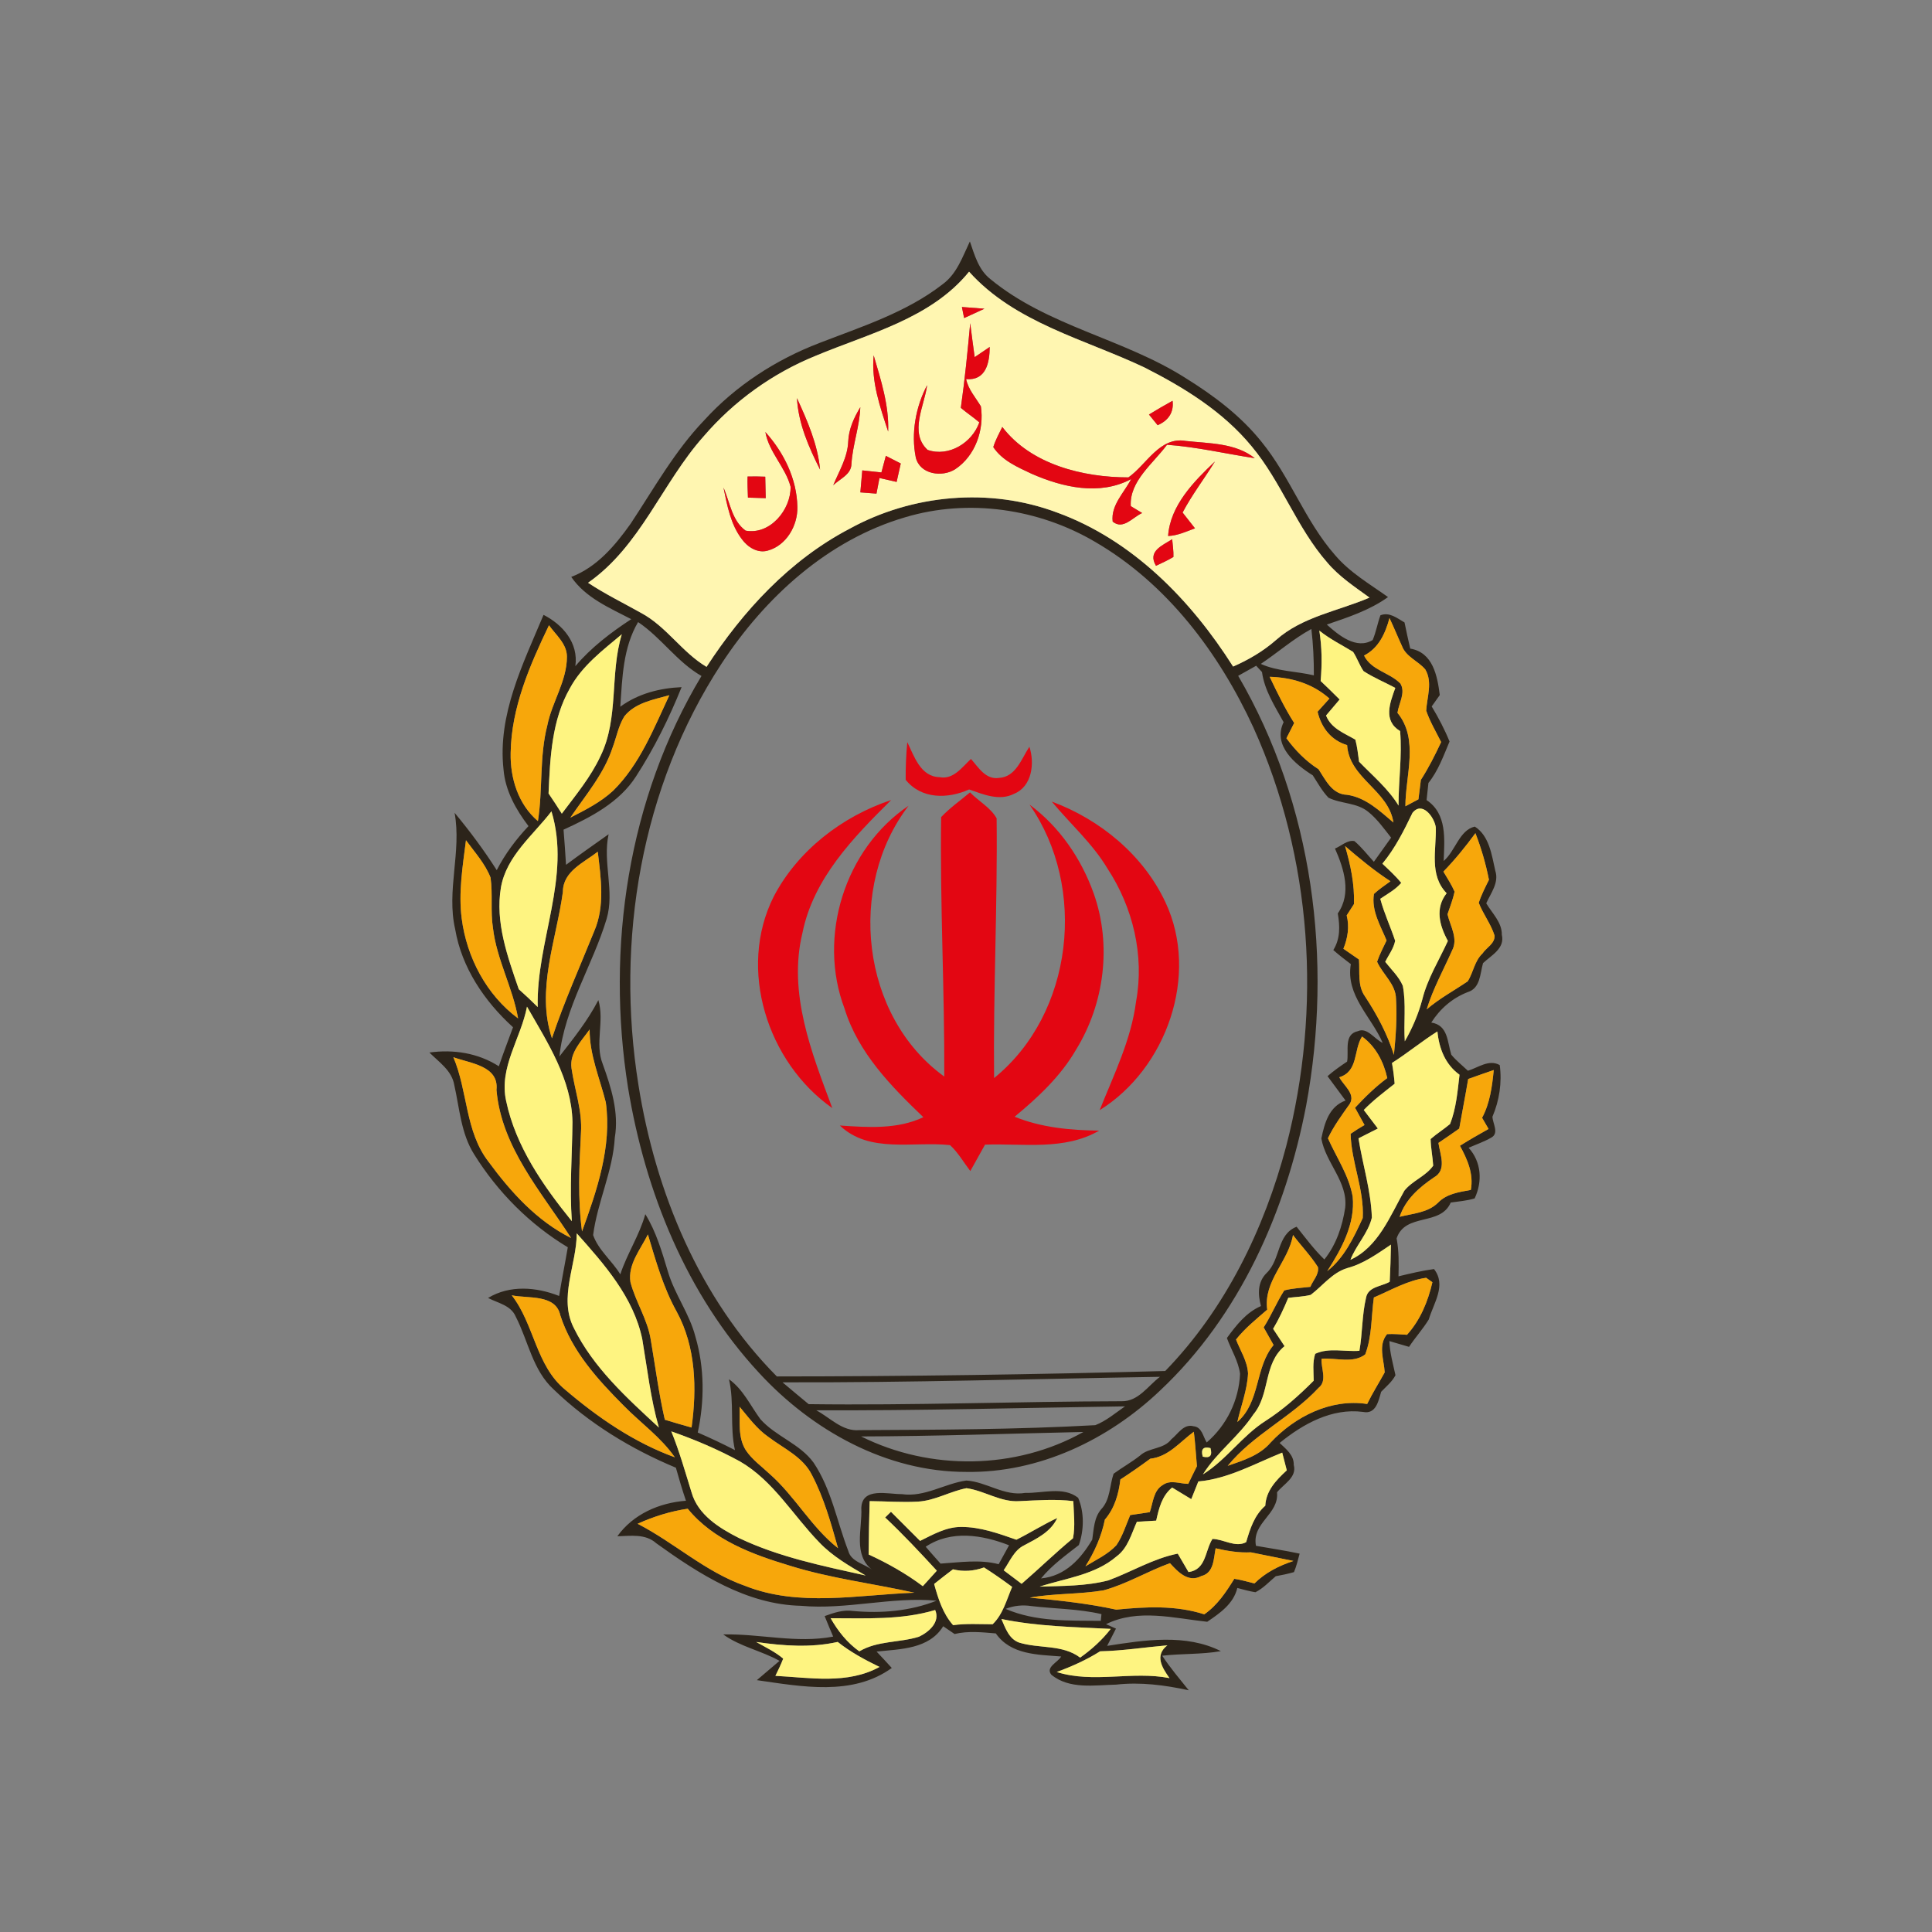 <?xml version="1.0" encoding="UTF-8"?>
<svg xmlns="http://www.w3.org/2000/svg" xmlns:xlink="http://www.w3.org/1999/xlink" width="140px" height="140px" viewBox="0 0 140 140" version="1.1">
<rect x="0" y="0" width="140" height="140" fill="#808080" stroke="none"/>
<g id="surface1">
<path style=" stroke:none;fill-rule:evenodd;fill:rgb(17.255%,14.118%,10.196%);fill-opacity:1;" d="M 68.297 20.605 C 69.34 19.848 69.75 18.605 70.281 17.496 C 70.621 18.48 70.914 19.562 71.773 20.23 C 75.922 23.648 81.441 24.543 85.914 27.398 C 87.957 28.664 89.91 30.133 91.418 32.02 C 93.488 34.559 94.574 37.754 96.738 40.219 C 97.809 41.484 99.25 42.316 100.582 43.266 C 99.25 44.223 97.68 44.734 96.145 45.258 C 97.004 46.035 98.293 47.094 99.469 46.379 C 99.715 45.801 99.816 45.176 100.031 44.586 C 100.688 44.328 101.242 44.801 101.777 45.105 C 101.906 45.738 102.043 46.367 102.191 47 C 103.84 47.277 104.156 48.98 104.332 50.367 C 104.137 50.641 103.938 50.918 103.746 51.191 C 104.238 52.008 104.68 52.848 105.039 53.734 C 104.602 54.77 104.219 55.852 103.508 56.738 C 103.461 57.148 103.418 57.562 103.375 57.977 C 104.875 58.977 104.672 60.824 104.613 62.391 C 105.465 61.672 105.742 60.156 106.871 59.898 C 107.926 60.57 108.098 61.973 108.355 63.098 C 108.637 63.965 108.031 64.707 107.699 65.457 C 108.125 66.18 108.844 66.836 108.828 67.738 C 109.066 68.73 108.062 69.227 107.465 69.793 C 107.246 70.562 107.277 71.617 106.348 71.895 C 105.238 72.328 104.352 73.098 103.715 74.098 C 104.945 74.289 104.871 75.5 105.168 76.43 C 105.523 76.859 105.965 77.207 106.371 77.59 C 107.109 77.367 107.895 76.738 108.676 77.18 C 108.848 78.438 108.648 79.75 108.148 80.922 C 108.164 81.414 108.652 82.117 108.059 82.438 C 107.539 82.738 106.969 82.93 106.422 83.172 C 107.348 84.195 107.438 85.609 106.859 86.84 C 106.297 87.016 105.703 87.055 105.125 87.141 C 104.383 88.871 101.836 87.859 101.203 89.738 C 101.375 90.648 101.363 91.57 101.34 92.488 C 102.188 92.285 103.043 92.078 103.914 91.961 C 104.832 93.133 103.883 94.426 103.535 95.613 C 103.109 96.309 102.555 96.914 102.105 97.598 C 101.746 97.492 101.039 97.281 100.68 97.18 C 100.707 98.023 100.945 98.832 101.121 99.652 C 100.879 100.129 100.449 100.469 100.082 100.855 C 99.891 101.523 99.703 102.508 98.766 102.312 C 96.508 102.02 94.418 103.184 92.727 104.562 C 93.184 105 93.77 105.438 93.75 106.148 C 93.996 107.059 93.02 107.531 92.539 108.137 C 92.691 109.75 90.695 110.332 91.012 112.016 C 92.066 112.199 93.129 112.359 94.176 112.582 C 94.055 113.031 93.949 113.488 93.766 113.922 C 93.332 114.043 92.891 114.141 92.445 114.219 C 91.969 114.621 91.535 115.098 90.973 115.379 C 90.527 115.309 90.094 115.184 89.66 115.07 C 89.391 116.215 88.391 116.902 87.48 117.52 C 85.062 117.262 82.457 116.551 80.148 117.695 L 80.867 118.016 C 80.707 118.332 80.387 118.957 80.227 119.266 C 82.922 118.844 85.934 118.371 88.469 119.648 C 87.062 119.895 85.629 119.816 84.219 119.98 C 84.797 120.859 85.484 121.664 86.141 122.484 C 84.418 122.109 82.648 121.875 80.879 122.074 C 79.316 122.109 77.484 122.434 76.18 121.352 C 75.742 120.801 76.676 120.453 76.895 120.035 C 75.203 119.898 73.246 119.922 72.16 118.363 C 71.16 118.281 70.156 118.168 69.172 118.406 C 68.898 118.219 68.621 118.027 68.348 117.844 C 67.312 119.516 65.242 119.492 63.52 119.68 C 63.891 120.07 64.258 120.465 64.621 120.867 C 61.77 122.93 58.074 122.211 54.844 121.75 C 55.391 121.281 55.941 120.82 56.488 120.352 C 55.168 119.613 53.637 119.328 52.41 118.438 C 55.066 118.375 57.719 119.102 60.375 118.594 C 60.164 118.102 59.957 117.605 59.758 117.109 C 60.418 116.867 61.102 116.633 61.816 116.738 C 63.855 116.926 65.953 116.75 67.871 115.992 C 64.602 115.688 61.336 116.664 58.047 116.363 C 54.09 116.273 50.668 114.066 47.562 111.836 C 46.77 111.121 45.703 111.301 44.734 111.324 C 45.891 109.715 47.77 108.898 49.707 108.75 C 49.438 107.957 49.203 107.16 48.977 106.355 C 45.738 105.008 42.664 103.133 40.133 100.695 C 38.594 99.297 38.281 97.168 37.371 95.406 C 37.023 94.582 36.078 94.426 35.367 94.055 C 36.941 93.102 38.859 93.258 40.516 93.91 C 40.707 92.73 40.945 91.559 41.145 90.383 C 38.387 88.723 36.059 86.379 34.359 83.648 C 33.406 82.141 33.301 80.316 32.918 78.621 C 32.738 77.566 31.812 76.969 31.117 76.27 C 32.867 76.027 34.648 76.305 36.148 77.266 C 36.469 76.312 36.836 75.375 37.176 74.438 C 35.109 72.562 33.457 70.121 32.984 67.336 C 32.336 64.531 33.461 61.715 32.941 58.898 C 34.043 60.223 35.07 61.605 35.996 63.055 C 36.598 61.879 37.395 60.82 38.297 59.863 C 37.383 58.664 36.613 57.293 36.488 55.762 C 36.043 51.789 37.902 48.105 39.387 44.555 C 40.781 45.266 41.934 46.59 41.691 48.273 C 42.84 46.918 44.262 45.836 45.742 44.867 C 44.172 44.047 42.434 43.324 41.395 41.805 C 43.258 41.098 44.578 39.527 45.699 37.949 C 47.391 35.395 48.895 32.68 51.031 30.453 C 53.309 27.949 56.219 26.066 59.375 24.855 C 62.441 23.668 65.664 22.648 68.297 20.605 Z M 70.223 19.688 C 67.457 23.094 62.977 24.16 59.102 25.785 C 55.984 27.051 53.18 29.066 50.988 31.621 C 47.98 34.992 46.422 39.57 42.613 42.23 C 43.844 43.047 45.168 43.691 46.453 44.414 C 48.293 45.395 49.414 47.266 51.199 48.324 C 53.836 44.266 57.238 40.578 61.562 38.316 C 66.105 35.816 71.719 35.309 76.59 37.137 C 82.055 39.121 86.297 43.477 89.355 48.301 C 90.48 47.812 91.547 47.184 92.473 46.371 C 94.371 44.684 96.969 44.281 99.242 43.305 C 98.172 42.527 97.051 41.793 96.191 40.777 C 93.957 38.234 92.863 34.934 90.699 32.344 C 88.625 29.82 85.789 28.074 82.91 26.617 C 78.574 24.566 73.535 23.383 70.223 19.688 Z M 65.59 37.484 C 59.973 39.129 55.43 43.293 52.273 48.109 C 46.445 57.016 44.59 68.184 46.262 78.605 C 47.496 86.398 50.684 94.086 56.293 99.742 C 65.68 99.738 75.059 99.602 84.438 99.348 C 88.797 94.859 91.617 89.062 93.203 83.055 C 95.805 73.062 95.094 62.156 90.828 52.723 C 88.34 47.324 84.578 42.305 79.375 39.277 C 75.27 36.855 70.18 36.109 65.59 37.484 Z M 44.949 51.211 C 46.242 50.262 47.805 49.863 49.391 49.793 C 48.488 52.039 47.406 54.223 46.09 56.258 C 44.883 58.148 42.82 59.215 40.836 60.121 C 40.906 60.969 40.965 61.82 41.016 62.668 C 42.031 61.91 43.066 61.188 44.102 60.453 C 43.656 62.488 44.555 64.57 43.957 66.59 C 42.945 69.953 40.914 73.012 40.535 76.559 C 41.559 75.254 42.594 73.949 43.359 72.473 C 43.82 74 43.082 75.613 43.676 77.105 C 44.289 78.809 44.859 80.598 44.551 82.434 C 44.41 84.867 43.293 87.098 42.98 89.496 C 43.355 90.586 44.355 91.363 44.949 92.344 C 45.441 90.844 46.336 89.516 46.762 87.984 C 47.555 89.266 47.969 90.719 48.402 92.152 C 48.891 93.801 49.969 95.199 50.395 96.871 C 51.055 99.117 51.055 101.52 50.562 103.805 C 51.473 104.199 52.371 104.625 53.258 105.082 C 52.875 103.391 53.223 101.641 52.824 99.945 C 53.855 100.68 54.371 101.852 55.102 102.84 C 56.211 104.09 57.961 104.613 58.957 105.992 C 60.25 107.918 60.645 110.25 61.469 112.383 C 61.68 113.195 62.668 113.316 63.238 113.789 C 61.781 112.676 62.496 110.797 62.414 109.266 C 62.477 107.738 64.355 108.285 65.348 108.27 C 67.004 108.512 68.441 107.504 70.023 107.285 C 71.488 107.375 72.773 108.441 74.297 108.18 C 75.547 108.219 77.047 107.688 78.125 108.535 C 78.582 109.582 78.555 110.895 78.176 111.961 C 77.219 112.711 76.219 113.422 75.438 114.379 C 77.188 114.211 78.316 112.969 79.148 111.566 C 79.262 110.809 79.273 109.977 79.797 109.367 C 80.465 108.66 80.398 107.656 80.695 106.793 C 81.316 106.336 82 105.961 82.609 105.477 C 83.262 104.875 84.32 105.035 84.879 104.297 C 85.355 103.922 85.773 103.152 86.488 103.352 C 87.098 103.406 87.176 104.098 87.441 104.527 C 88.895 103.273 89.773 101.473 89.859 99.555 C 89.742 98.633 89.219 97.824 88.906 96.957 C 89.582 96.035 90.297 95.109 91.375 94.641 C 91.145 93.801 91.117 92.895 91.789 92.242 C 92.809 91.266 92.512 89.457 93.957 88.895 C 94.602 89.703 95.219 90.539 95.969 91.266 C 96.828 90.195 97.273 88.863 97.477 87.52 C 97.688 85.637 96.055 84.262 95.75 82.5 C 95.984 81.375 96.309 80.18 97.504 79.75 C 97.074 79.16 96.629 78.574 96.199 77.984 C 96.641 77.594 97.125 77.258 97.617 76.926 C 97.758 76.16 97.352 74.945 98.398 74.723 C 99.07 74.414 99.605 75.312 100.195 75.57 C 99.371 73.664 97.5 72.133 97.887 69.863 C 97.453 69.535 97.023 69.203 96.617 68.844 C 97.129 68.02 97.098 67.109 96.941 66.191 C 97.957 64.738 97.391 62.961 96.738 61.488 C 97.195 61.309 97.621 60.852 98.145 60.949 C 98.672 61.391 99.09 61.945 99.555 62.449 C 99.977 61.867 100.391 61.285 100.805 60.699 C 100.289 60.047 99.801 59.352 99.148 58.828 C 98.328 58.152 97.184 58.258 96.266 57.805 C 95.805 57.324 95.488 56.734 95.129 56.184 C 93.844 55.379 92.203 54.02 93.016 52.332 C 92.383 51.18 91.625 50.02 91.449 48.699 C 91.309 48.543 91.168 48.395 91.027 48.242 C 90.703 48.426 90.047 48.789 89.723 48.973 C 95.152 58.273 96.602 69.602 94.648 80.117 C 93.176 87.793 89.832 95.348 84.066 100.762 C 80.316 104.336 75.277 106.742 70.031 106.66 C 64.246 106.672 58.832 103.648 54.988 99.465 C 49.75 93.805 46.754 86.375 45.512 78.832 C 43.895 68.676 45.504 57.859 50.832 48.984 C 49.059 47.969 47.922 46.207 46.238 45.078 C 45.141 46.938 45.094 49.121 44.949 51.211 Z M 98.844 47.504 C 99.375 48.578 100.691 48.727 101.477 49.531 C 101.879 50.195 101.359 50.965 101.266 51.656 C 102.84 53.578 101.84 56.188 101.84 58.426 C 102.156 58.258 102.469 58.094 102.785 57.922 C 102.84 57.453 102.898 56.988 102.961 56.516 C 103.523 55.641 103.988 54.715 104.43 53.773 C 104.055 53.02 103.617 52.293 103.348 51.496 C 103.402 50.508 103.828 49.438 103.281 48.508 C 102.762 47.895 101.879 47.598 101.586 46.801 C 101.277 46.133 101.004 45.453 100.688 44.789 C 100.387 45.891 99.918 46.953 98.844 47.504 Z M 37.004 54.562 C 36.965 56.387 37.551 58.289 38.98 59.5 C 39.34 57.203 39.078 54.836 39.66 52.566 C 40 50.863 41.082 49.359 41.082 47.582 C 41.078 46.648 40.281 46.012 39.781 45.309 C 38.387 48.215 37.051 51.285 37.004 54.562 Z M 91.363 48.109 C 92.574 48.656 93.93 48.637 95.207 48.938 C 95.211 47.816 95.16 46.691 95.027 45.578 C 93.715 46.293 92.594 47.285 91.363 48.109 Z M 95.602 45.695 C 95.797 46.898 95.805 48.129 95.699 49.348 C 96.164 49.785 96.621 50.234 97.074 50.688 C 96.75 51.078 96.418 51.461 96.09 51.848 C 96.461 52.793 97.406 53.125 98.215 53.598 C 98.352 54.121 98.41 54.66 98.484 55.195 C 99.477 56.223 100.59 57.145 101.344 58.375 C 101.336 56.574 101.613 54.781 101.457 52.977 C 100.207 52.219 100.719 50.938 101.109 49.848 C 100.348 49.438 99.531 49.105 98.809 48.633 C 98.508 48.195 98.344 47.684 98.051 47.238 C 97.23 46.734 96.355 46.305 95.602 45.695 Z M 41.297 49.875 C 39.98 52.184 39.863 54.906 39.75 57.496 C 40.082 57.977 40.398 58.469 40.711 58.961 C 41.719 57.617 42.805 56.316 43.516 54.785 C 44.863 52.027 44.176 48.844 45.059 45.961 C 43.676 47.121 42.172 48.25 41.297 49.875 Z M 92.004 49.043 C 92.551 50.184 93.098 51.324 93.781 52.391 C 93.594 52.758 93.406 53.129 93.219 53.496 C 93.859 54.371 94.625 55.156 95.547 55.742 C 96.062 56.527 96.527 57.559 97.613 57.594 C 98.969 57.789 99.973 58.758 100.973 59.602 C 100.617 57.25 97.773 56.418 97.617 53.992 C 96.453 53.648 95.75 52.723 95.477 51.574 C 95.691 51.332 96.125 50.855 96.336 50.621 C 95.129 49.543 93.602 49.09 92.004 49.043 Z M 45.242 51.91 C 44.812 52.605 44.672 53.426 44.387 54.184 C 43.762 56.086 42.434 57.621 41.328 59.25 C 42.418 58.691 43.531 58.133 44.434 57.293 C 46.363 55.391 47.375 52.789 48.504 50.379 C 47.355 50.699 46.027 50.922 45.242 51.91 Z M 102.352 58.906 C 101.73 60.195 101.09 61.477 100.172 62.586 C 100.641 63.031 101.125 63.469 101.539 63.977 C 101.117 64.469 100.543 64.773 100.02 65.129 C 100.297 66.172 100.762 67.152 101.098 68.172 C 100.992 68.734 100.625 69.195 100.379 69.699 C 100.82 70.262 101.367 70.766 101.652 71.434 C 101.906 72.758 101.703 74.121 101.797 75.457 C 102.344 74.508 102.777 73.496 103.062 72.438 C 103.434 70.922 104.277 69.586 104.918 68.184 C 104.309 67.066 103.973 65.82 104.828 64.727 C 103.543 63.398 104.094 61.578 104.043 59.945 C 103.934 59.207 103.055 58.02 102.352 58.906 Z M 36.301 64.297 C 35.871 66.832 36.781 69.324 37.594 71.684 C 38.062 72.098 38.52 72.531 38.965 72.973 C 38.848 68.203 41.406 63.559 39.961 58.793 C 38.625 60.531 36.707 62.023 36.301 64.297 Z M 104.594 63.16 C 104.875 63.637 105.184 64.102 105.406 64.613 C 105.285 65.172 105.078 65.711 104.891 66.25 C 105.09 67.113 105.688 68.016 105.219 68.887 C 104.59 70.301 103.836 71.66 103.383 73.145 C 104.301 72.352 105.371 71.785 106.363 71.105 C 106.762 70.461 106.852 69.637 107.422 69.098 C 107.707 68.664 108.336 68.379 108.301 67.793 C 108.035 66.949 107.473 66.242 107.156 65.422 C 107.344 64.844 107.625 64.301 107.895 63.754 C 107.668 62.602 107.34 61.469 106.914 60.375 C 106.199 61.352 105.434 62.293 104.594 63.16 Z M 33.766 60.887 C 33.531 62.766 33.211 64.664 33.457 66.559 C 33.82 69.371 35.246 72.094 37.543 73.797 C 37.152 71.555 35.988 69.523 35.723 67.254 C 35.531 66.043 35.719 64.805 35.547 63.594 C 35.152 62.578 34.402 61.762 33.766 60.887 Z M 97.469 61.312 C 97.867 62.68 98.164 64.078 98.113 65.512 C 97.934 65.781 97.762 66.059 97.586 66.332 C 97.793 67.156 97.664 67.977 97.348 68.75 C 97.723 69.008 98.102 69.27 98.477 69.531 C 98.547 70.426 98.355 71.434 98.918 72.211 C 99.785 73.531 100.531 74.926 101.008 76.438 C 101.145 75.098 101.242 73.742 101.16 72.395 C 101.152 71.316 100.199 70.613 99.789 69.691 C 99.973 69.156 100.234 68.656 100.477 68.148 C 100.035 67.078 99.359 65.98 99.562 64.777 C 99.93 64.434 100.352 64.156 100.758 63.859 C 99.59 63.102 98.523 62.215 97.469 61.312 Z M 40.789 64.629 C 40.316 68.125 38.824 71.742 39.996 75.238 C 40.875 72.602 42.016 70.062 43.055 67.488 C 43.852 65.652 43.543 63.633 43.316 61.719 C 42.305 62.512 40.793 63.133 40.789 64.629 Z M 36.676 79.777 C 37.367 83.07 39.352 85.918 41.438 88.492 C 41.266 86.09 41.461 83.695 41.484 81.301 C 41.418 78.195 39.672 75.547 38.188 72.945 C 37.754 75.238 36.137 77.355 36.676 79.777 Z M 41.414 77.41 C 41.637 78.973 42.211 80.5 42.098 82.102 C 41.977 84.477 41.855 86.867 42.176 89.234 C 43.258 86.254 44.348 83.086 43.898 79.875 C 43.457 78.125 42.715 76.438 42.727 74.598 C 42.133 75.438 41.258 76.285 41.414 77.41 Z M 100.867 77.027 C 100.957 77.523 101.02 78.023 101.062 78.531 C 100.293 79.137 99.508 79.73 98.824 80.434 C 99.16 80.879 99.5 81.328 99.844 81.777 C 99.379 82.016 98.914 82.25 98.441 82.488 C 98.746 84.406 99.348 86.289 99.41 88.234 C 99.148 89.355 98.27 90.219 97.859 91.289 C 99.875 90.367 100.738 88.102 101.766 86.281 C 102.348 85.551 103.32 85.234 103.855 84.469 C 103.816 83.82 103.68 83.188 103.668 82.539 C 104.113 82.148 104.625 81.832 105.078 81.449 C 105.523 80.316 105.621 79.078 105.762 77.879 C 104.73 77.137 104.281 75.977 104.16 74.742 C 103.027 75.453 101.996 76.312 100.867 77.027 Z M 97.051 78.062 C 97.348 78.652 98.258 79.266 97.805 79.996 C 97.238 80.797 96.652 81.59 96.227 82.484 C 96.848 83.875 97.75 85.18 98.02 86.707 C 98.215 88.691 97.211 90.5 96.176 92.113 C 97.414 91.141 98.109 89.66 98.75 88.262 C 98.863 86.188 97.918 84.223 97.871 82.16 C 98.195 81.934 98.531 81.723 98.879 81.523 C 98.645 81.105 98.418 80.691 98.191 80.273 C 98.914 79.496 99.668 78.754 100.527 78.121 C 100.262 76.938 99.695 75.836 98.699 75.109 C 98.07 76.102 98.445 77.633 97.051 78.062 Z M 32.852 76.609 C 33.902 79.07 33.703 81.988 35.395 84.176 C 37.004 86.367 38.91 88.484 41.383 89.711 C 39.227 86.355 36.34 83.148 35.977 78.984 C 36.168 77.219 34.059 77.059 32.852 76.609 Z M 106.391 78.188 C 106.188 79.391 105.953 80.582 105.742 81.781 C 105.242 82.137 104.738 82.477 104.234 82.82 C 104.352 83.656 104.867 84.781 103.914 85.316 C 102.84 86.043 101.848 86.902 101.422 88.176 C 102.371 87.93 103.457 87.887 104.199 87.16 C 104.828 86.5 105.73 86.383 106.582 86.227 C 106.797 85.066 106.332 84.012 105.793 83.027 C 106.465 82.598 107.168 82.203 107.867 81.809 C 107.75 81.609 107.512 81.199 107.398 81 C 107.969 79.934 108.125 78.727 108.242 77.539 C 107.621 77.754 107.004 77.965 106.391 78.188 Z M 41.793 89.371 C 41.789 91.652 40.465 94.02 41.574 96.215 C 42.988 99.102 45.422 101.297 47.746 103.445 C 47.141 101.352 46.906 99.188 46.543 97.051 C 45.914 94.004 43.797 91.621 41.793 89.371 Z M 45.684 92.906 C 46.059 94.344 46.93 95.613 47.16 97.102 C 47.488 99.027 47.738 100.969 48.176 102.879 C 48.816 103.078 49.465 103.262 50.113 103.445 C 50.504 100.617 50.43 97.602 49.031 95.039 C 48.059 93.293 47.52 91.355 46.949 89.453 C 46.41 90.543 45.488 91.617 45.684 92.906 Z M 91.828 94.902 C 91.039 95.586 90.223 96.242 89.566 97.066 C 89.879 97.871 90.395 98.645 90.438 99.531 C 90.379 100.738 89.922 101.879 89.664 103.043 C 91.352 101.566 90.918 99.109 92.289 97.465 C 92.047 97.039 91.809 96.609 91.57 96.188 C 92.125 95.328 92.508 94.367 93.062 93.508 C 93.676 93.348 94.32 93.324 94.953 93.25 C 95.141 92.785 95.594 92.352 95.504 91.82 C 94.98 90.992 94.285 90.277 93.695 89.492 C 93.359 91.438 91.539 92.824 91.828 94.902 Z M 97.637 91.887 C 96.543 92.215 95.852 93.172 94.977 93.832 C 94.445 93.965 93.891 93.977 93.352 94.047 C 93.031 94.816 92.684 95.574 92.254 96.293 C 92.535 96.707 92.805 97.129 93.082 97.547 C 91.535 98.824 92.051 101.039 90.82 102.5 C 89.773 104.09 88.18 105.223 87.168 106.84 C 88.875 105.777 90.012 104.039 91.711 102.961 C 92.988 102.141 94.125 101.125 95.195 100.051 C 95.191 99.398 95.098 98.727 95.305 98.102 C 96.305 97.637 97.441 97.969 98.508 97.883 C 98.734 96.602 98.691 95.289 98.992 94.023 C 99.145 93.227 100.121 93.223 100.703 92.883 C 100.746 91.988 100.781 91.09 100.793 90.191 C 99.797 90.859 98.812 91.574 97.637 91.887 Z M 99.555 94.02 C 99.363 95.395 99.43 96.828 98.93 98.145 C 98.043 98.828 96.809 98.371 95.766 98.465 C 95.715 99.156 96.203 100.055 95.547 100.57 C 93.566 102.707 90.816 103.945 88.965 106.219 C 90.086 105.832 91.281 105.465 92.078 104.527 C 93.844 102.645 96.441 101.332 99.07 101.738 C 99.453 100.949 99.922 100.215 100.34 99.449 C 100.289 98.531 99.844 97.488 100.512 96.676 C 100.992 96.648 101.477 96.695 101.957 96.723 C 102.922 95.656 103.477 94.305 103.797 92.914 C 103.688 92.836 103.457 92.676 103.344 92.594 C 101.992 92.785 100.793 93.488 99.555 94.02 Z M 37.082 93.863 C 38.723 95.961 38.824 98.961 40.961 100.707 C 43.328 102.727 45.961 104.535 48.902 105.602 C 47.891 104.148 46.434 103.121 45.211 101.875 C 43.32 99.977 41.438 97.914 40.602 95.312 C 40.27 93.762 38.266 94.113 37.082 93.863 Z M 56.703 100.168 C 57.328 100.699 57.965 101.223 58.598 101.75 C 66.164 101.848 73.723 101.555 81.285 101.539 C 82.488 101.562 83.191 100.418 84.055 99.77 C 74.938 99.918 65.82 100.199 56.703 100.168 Z M 59.148 102.195 C 60.145 102.723 61.043 103.742 62.27 103.633 C 67.969 103.605 73.68 103.59 79.371 103.273 C 80.168 102.961 80.824 102.391 81.523 101.91 C 74.066 102.016 66.605 102.227 59.148 102.195 Z M 53.594 101.938 C 53.637 102.988 53.449 104.145 54.043 105.086 C 54.5 105.773 55.191 106.258 55.785 106.82 C 57.621 108.438 58.793 110.672 60.727 112.188 C 60.219 110.383 59.711 108.551 58.836 106.883 C 58.188 105.574 56.789 104.965 55.68 104.125 C 54.844 103.543 54.242 102.711 53.594 101.938 Z M 48.645 103.723 C 49.23 105.16 49.652 106.66 50.113 108.145 C 50.574 109.77 52.117 110.727 53.535 111.445 C 56.434 112.832 59.613 113.473 62.73 114.168 C 61.531 113.465 60.312 112.766 59.352 111.75 C 57.453 109.793 56.039 107.301 53.621 105.902 C 52.031 105.031 50.352 104.32 48.645 103.723 Z M 62.402 104.09 C 67.402 106.59 73.621 106.512 78.508 103.766 C 73.141 103.883 67.77 104.078 62.402 104.09 Z M 83.355 105.703 C 82.645 106.227 81.922 106.73 81.188 107.207 C 81.062 108.266 80.77 109.293 80.062 110.117 C 79.82 111.328 79.312 112.457 78.656 113.5 C 79.426 113.027 80.277 112.641 80.902 111.969 C 81.352 111.305 81.59 110.52 81.898 109.789 C 82.375 109.715 82.844 109.648 83.316 109.578 C 83.559 108.898 83.57 108.004 84.27 107.602 C 84.82 107.211 85.5 107.52 86.105 107.527 C 86.309 107.098 86.523 106.672 86.734 106.246 C 86.656 105.414 86.617 104.582 86.508 103.75 C 85.5 104.488 84.684 105.555 83.355 105.703 Z M 87.156 105.555 C 87.684 105.68 87.867 105.477 87.715 104.934 C 87.191 104.801 87.004 105.012 87.156 105.555 Z M 86.836 107.352 C 86.668 107.781 86.496 108.207 86.324 108.633 C 85.859 108.355 85.398 108.07 84.938 107.793 C 84.195 108.391 83.98 109.305 83.781 110.191 C 83.312 110.219 82.848 110.242 82.383 110.273 C 81.984 111.148 81.738 112.168 80.922 112.773 C 79.355 114.125 77.234 114.355 75.34 114.973 C 77.004 114.918 78.699 114.941 80.32 114.52 C 82.004 113.898 83.562 112.938 85.344 112.582 C 85.602 113.027 85.863 113.473 86.125 113.918 C 87.418 113.738 87.305 112.387 87.859 111.516 C 88.672 111.531 89.527 112.172 90.301 111.75 C 90.586 110.777 90.895 109.801 91.688 109.109 C 91.742 108.016 92.484 107.246 93.246 106.547 C 93.16 106.227 92.996 105.586 92.914 105.262 C 90.93 106.059 89.004 107.16 86.836 107.352 Z M 66.523 108.812 C 65.355 108.879 64.188 108.785 63.02 108.777 C 62.98 110.066 62.953 111.355 62.945 112.645 C 64.324 113.277 65.656 114.031 66.871 114.941 C 67.211 114.57 67.547 114.195 67.887 113.82 C 66.672 112.5 65.445 111.188 64.141 109.961 C 64.242 109.859 64.453 109.652 64.562 109.551 C 65.266 110.254 65.973 110.957 66.672 111.66 C 67.609 111.199 68.566 110.645 69.645 110.648 C 71.035 110.641 72.359 111.125 73.652 111.574 C 74.652 111.074 75.598 110.473 76.613 110 C 76.148 111.004 75.148 111.484 74.227 111.973 C 73.48 112.328 73.176 113.152 72.73 113.789 C 73.164 114.117 73.594 114.441 74.031 114.77 C 75.289 113.684 76.477 112.523 77.754 111.469 C 77.926 110.578 77.805 109.668 77.777 108.777 C 76.484 108.617 75.184 108.719 73.887 108.777 C 72.523 108.879 71.348 108.02 70.035 107.84 C 68.836 108.07 67.754 108.742 66.523 108.812 Z M 46.203 110.418 C 48.867 111.789 51.113 113.906 53.973 114.91 C 57.898 116.473 62.172 115.562 66.258 115.414 C 63.262 114.746 60.199 114.379 57.262 113.465 C 54.539 112.645 51.691 111.605 49.836 109.328 C 48.582 109.512 47.363 109.895 46.203 110.418 Z M 67.078 112.082 C 67.43 112.492 67.793 112.898 68.156 113.305 C 69.555 113.215 70.992 112.988 72.367 113.348 C 72.621 112.887 72.867 112.43 73.121 111.977 C 71.176 111.219 68.926 110.852 67.078 112.082 Z M 88.09 112.195 C 87.941 112.934 87.977 113.988 87.051 114.207 C 86.113 114.711 85.355 113.906 84.781 113.273 C 83.148 113.863 81.648 114.785 79.969 115.242 C 78.199 115.539 76.391 115.453 74.625 115.77 C 76.727 115.973 78.82 116.188 80.887 116.641 C 83.016 116.43 85.191 116.312 87.266 116.98 C 88.215 116.324 88.844 115.371 89.441 114.406 C 89.934 114.48 90.414 114.621 90.902 114.742 C 91.691 113.957 92.68 113.461 93.727 113.113 C 92.699 112.898 91.668 112.699 90.641 112.488 C 89.781 112.531 88.926 112.391 88.09 112.195 Z M 69.055 113.719 C 68.594 114.062 68.141 114.422 67.691 114.781 C 67.984 115.84 68.32 116.922 69.066 117.766 C 70.02 117.633 70.977 117.699 71.93 117.699 C 72.684 116.973 72.945 115.918 73.344 114.992 C 72.68 114.5 72.004 114.027 71.305 113.582 C 70.578 113.848 69.812 113.906 69.055 113.719 Z M 72.871 116.586 C 75.047 117.527 77.453 117.43 79.766 117.453 C 79.777 117.332 79.805 117.086 79.816 116.965 C 78.148 116.578 76.438 116.582 74.746 116.383 C 74.113 116.285 73.469 116.344 72.871 116.586 Z M 60.191 117.262 C 60.719 118.191 61.391 119.043 62.27 119.664 C 63.59 118.879 65.176 119.047 66.594 118.602 C 67.305 118.266 68.148 117.543 67.766 116.668 C 65.293 117.41 62.727 117.258 60.191 117.262 Z M 72.566 117.32 C 72.852 117.969 73.109 118.762 73.848 119.027 C 75.309 119.48 76.988 119.148 78.273 120.117 C 79.105 119.527 79.863 118.844 80.488 118.035 C 77.836 117.902 75.184 117.859 72.566 117.32 Z M 54.797 118.984 C 55.465 119.363 56.168 119.695 56.754 120.191 C 56.586 120.617 56.395 121.027 56.188 121.438 C 58.711 121.57 61.406 122.07 63.734 120.793 C 62.672 120.277 61.629 119.715 60.703 118.98 C 58.758 119.418 56.754 119.266 54.797 118.984 Z M 79.719 119.66 C 78.734 120.281 77.668 120.758 76.574 121.16 C 79.242 122 82.035 121.07 84.746 121.602 C 84.191 120.82 83.66 119.953 84.59 119.227 C 82.965 119.367 81.352 119.625 79.719 119.66 Z M 79.719 119.66 "/>
<path style=" stroke:none;fill-rule:evenodd;fill:rgb(100%,96.471%,69.412%);fill-opacity:1;" d="M 70.223 19.688 C 73.535 23.383 78.574 24.566 82.91 26.617 C 85.789 28.074 88.625 29.82 90.699 32.344 C 92.863 34.934 93.957 38.234 96.191 40.777 C 97.051 41.793 98.172 42.527 99.242 43.305 C 96.969 44.281 94.371 44.684 92.473 46.371 C 91.547 47.184 90.48 47.812 89.355 48.301 C 86.297 43.477 82.055 39.121 76.59 37.137 C 71.719 35.309 66.105 35.816 61.562 38.316 C 57.238 40.578 53.836 44.266 51.199 48.324 C 49.414 47.266 48.293 45.395 46.453 44.414 C 45.168 43.691 43.844 43.047 42.613 42.23 C 46.422 39.57 47.98 34.992 50.988 31.621 C 53.18 29.066 55.984 27.051 59.102 25.785 C 62.977 24.16 67.457 23.094 70.223 19.688 Z M 69.703 22.246 C 69.742 22.441 69.824 22.844 69.863 23.047 C 70.355 22.824 70.848 22.602 71.336 22.371 C 70.789 22.328 70.246 22.285 69.703 22.246 Z M 69.625 29.555 C 70.059 29.922 70.535 30.238 70.965 30.605 C 70.453 32.078 68.754 33.137 67.219 32.602 C 65.863 31.352 66.992 29.402 67.184 27.906 C 66.355 29.477 66.004 31.406 66.363 33.16 C 66.668 34.387 68.273 34.602 69.215 34.004 C 70.68 33.035 71.332 31.141 71.078 29.445 C 70.691 28.797 70.168 28.227 70.008 27.473 C 71.461 27.594 71.711 26.266 71.719 25.141 C 71.445 25.328 70.902 25.691 70.629 25.879 C 70.508 25.059 70.414 24.242 70.305 23.418 C 70.117 25.473 69.914 27.52 69.625 29.555 Z M 63.309 25.75 C 63.125 27.66 63.773 29.488 64.359 31.273 C 64.43 29.371 63.836 27.551 63.309 25.75 Z M 57.75 28.848 C 57.852 30.695 58.605 32.406 59.426 34.031 C 59.254 32.199 58.508 30.5 57.75 28.848 Z M 83.258 30.039 C 83.418 30.234 83.727 30.617 83.887 30.812 C 84.641 30.488 85.078 29.898 84.969 29.043 C 84.391 29.359 83.82 29.695 83.258 30.039 Z M 61.465 32 C 61.418 33.148 60.805 34.133 60.379 35.164 C 60.855 34.699 61.691 34.387 61.699 33.617 C 61.785 32.227 62.293 30.902 62.34 29.508 C 61.879 30.273 61.5 31.094 61.465 32 Z M 71.977 32.398 C 72.621 33.375 73.738 33.852 74.758 34.332 C 77.008 35.316 79.668 35.938 81.965 34.719 C 81.469 35.695 80.484 36.605 80.629 37.797 C 81.387 38.426 82.082 37.477 82.766 37.176 C 82.559 37.047 82.148 36.797 81.941 36.676 C 81.828 34.863 83.574 33.582 84.566 32.23 C 86.711 32.383 88.805 32.879 90.926 33.203 C 89.52 32.086 87.621 32.141 85.926 31.953 C 84.035 31.621 83.098 33.656 81.77 34.594 C 78.484 34.594 74.707 33.664 72.629 30.938 C 72.395 31.418 72.137 31.887 71.977 32.398 Z M 55.461 31.305 C 55.723 32.781 56.914 33.844 57.289 35.27 C 57.316 36.938 55.801 38.777 54.031 38.453 C 53.027 37.723 52.895 36.387 52.426 35.332 C 52.695 36.625 52.938 37.992 53.758 39.07 C 54.172 39.645 54.902 40.113 55.637 39.898 C 56.984 39.527 57.812 38.09 57.781 36.738 C 57.746 34.707 56.801 32.789 55.461 31.305 Z M 63.871 34.234 C 63.406 34.184 62.945 34.133 62.484 34.086 C 62.434 34.617 62.387 35.148 62.344 35.68 C 62.73 35.711 63.121 35.738 63.512 35.77 C 63.566 35.488 63.676 34.922 63.73 34.637 C 64.043 34.707 64.664 34.852 64.973 34.922 C 65.047 34.586 65.199 33.922 65.273 33.586 C 65.004 33.449 64.461 33.168 64.191 33.031 C 64.109 33.332 63.949 33.938 63.871 34.234 Z M 84.645 38.84 C 85.332 38.816 85.961 38.516 86.594 38.285 C 86.293 37.902 85.992 37.52 85.695 37.141 C 86.379 35.844 87.273 34.684 88.039 33.441 C 86.512 34.891 84.797 36.629 84.645 38.84 Z M 54.172 34.531 C 54.156 35.039 54.18 35.551 54.199 36.059 C 54.625 36.07 55.059 36.086 55.488 36.098 C 55.48 35.578 55.469 35.059 55.453 34.543 C 55.027 34.523 54.598 34.52 54.172 34.531 Z M 83.766 41 C 84.191 40.801 84.625 40.605 85.031 40.359 C 85.047 39.926 84.977 39.5 84.941 39.074 C 84.223 39.535 83.137 39.938 83.766 41 Z M 83.766 41 "/>
<path style=" stroke:none;fill-rule:evenodd;fill:rgb(89.02%,2.353%,7.059%);fill-opacity:1;" d="M 69.703 22.246 C 70.246 22.285 70.789 22.328 71.336 22.371 C 70.848 22.602 70.355 22.824 69.863 23.047 C 69.824 22.844 69.742 22.441 69.703 22.246 Z M 69.625 29.555 C 69.914 27.52 70.117 25.473 70.305 23.418 C 70.414 24.242 70.508 25.059 70.629 25.879 C 70.902 25.691 71.445 25.328 71.719 25.141 C 71.711 26.266 71.461 27.594 70.008 27.473 C 70.168 28.227 70.691 28.797 71.078 29.445 C 71.332 31.141 70.68 33.035 69.215 34.004 C 68.273 34.602 66.668 34.387 66.363 33.16 C 66.004 31.406 66.355 29.477 67.184 27.906 C 66.992 29.402 65.863 31.352 67.219 32.602 C 68.754 33.137 70.453 32.078 70.965 30.605 C 70.535 30.238 70.059 29.922 69.625 29.555 Z M 63.309 25.75 C 63.836 27.551 64.43 29.371 64.359 31.273 C 63.773 29.488 63.125 27.66 63.309 25.75 Z M 57.75 28.848 C 58.508 30.5 59.254 32.199 59.426 34.031 C 58.605 32.406 57.852 30.695 57.75 28.848 Z M 83.258 30.039 C 83.82 29.695 84.391 29.359 84.969 29.043 C 85.078 29.898 84.641 30.488 83.887 30.812 C 83.727 30.617 83.418 30.234 83.258 30.039 Z M 61.465 32 C 61.5 31.094 61.879 30.273 62.34 29.508 C 62.293 30.902 61.785 32.227 61.699 33.617 C 61.691 34.387 60.855 34.699 60.379 35.164 C 60.805 34.133 61.418 33.148 61.465 32 Z M 71.977 32.398 C 72.137 31.887 72.395 31.418 72.629 30.938 C 74.707 33.664 78.484 34.594 81.77 34.594 C 83.098 33.656 84.035 31.621 85.926 31.953 C 87.621 32.141 89.52 32.086 90.926 33.203 C 88.805 32.879 86.711 32.383 84.566 32.23 C 83.574 33.582 81.828 34.863 81.941 36.676 C 82.148 36.797 82.559 37.047 82.766 37.176 C 82.082 37.477 81.387 38.426 80.629 37.797 C 80.484 36.605 81.469 35.695 81.965 34.719 C 79.668 35.938 77.008 35.316 74.758 34.332 C 73.738 33.852 72.621 33.375 71.977 32.398 Z M 55.461 31.305 C 56.801 32.789 57.746 34.707 57.781 36.738 C 57.812 38.09 56.984 39.527 55.637 39.898 C 54.902 40.113 54.172 39.645 53.758 39.07 C 52.938 37.992 52.695 36.625 52.426 35.332 C 52.895 36.387 53.027 37.723 54.031 38.453 C 55.801 38.777 57.316 36.938 57.289 35.27 C 56.914 33.844 55.723 32.781 55.461 31.305 Z M 63.871 34.234 C 63.949 33.938 64.109 33.332 64.191 33.031 C 64.461 33.168 65.004 33.449 65.273 33.586 C 65.199 33.922 65.047 34.586 64.973 34.922 C 64.664 34.852 64.043 34.707 63.73 34.637 C 63.676 34.922 63.566 35.488 63.512 35.77 C 63.121 35.738 62.73 35.711 62.344 35.68 C 62.387 35.148 62.434 34.617 62.484 34.086 C 62.945 34.133 63.406 34.184 63.871 34.234 Z M 84.645 38.84 C 84.797 36.629 86.512 34.891 88.039 33.441 C 87.273 34.684 86.379 35.844 85.695 37.141 C 85.992 37.52 86.293 37.902 86.594 38.285 C 85.961 38.516 85.332 38.816 84.645 38.84 Z M 54.172 34.531 C 54.598 34.52 55.027 34.523 55.453 34.543 C 55.469 35.059 55.48 35.578 55.488 36.098 C 55.059 36.086 54.625 36.07 54.199 36.059 C 54.18 35.551 54.156 35.039 54.172 34.531 Z M 83.766 41 C 83.137 39.938 84.223 39.535 84.941 39.074 C 84.977 39.5 85.047 39.926 85.031 40.359 C 84.625 40.605 84.191 40.801 83.766 41 Z M 65.746 53.781 C 66.246 54.797 66.703 56.285 68.086 56.316 C 69.086 56.512 69.719 55.59 70.359 54.996 C 70.91 55.613 71.422 56.512 72.387 56.371 C 73.625 56.301 74.016 54.977 74.594 54.113 C 74.988 55.309 74.789 57 73.473 57.527 C 72.414 58.062 71.254 57.566 70.227 57.207 C 68.684 57.898 66.773 57.926 65.629 56.508 C 65.621 55.598 65.66 54.688 65.746 53.781 Z M 68.199 59.211 C 68.828 58.539 69.59 58.012 70.293 57.418 C 70.91 58.059 71.781 58.516 72.219 59.297 C 72.289 65.57 71.969 71.848 72.035 78.121 C 77.789 73.461 78.797 64.301 74.602 58.305 C 76.773 59.902 78.359 62.227 79.258 64.754 C 80.57 68.469 80.035 72.727 77.973 76.066 C 76.863 77.988 75.219 79.52 73.523 80.922 C 75.469 81.715 77.566 81.902 79.648 81.93 C 77.133 83.391 74.141 82.844 71.379 82.945 C 71.023 83.586 70.664 84.223 70.312 84.859 C 69.828 84.23 69.434 83.52 68.844 82.98 C 66.195 82.688 63 83.609 60.859 81.559 C 62.887 81.695 65.016 81.852 66.91 80.957 C 64.562 78.707 62.184 76.285 61.199 73.086 C 59.223 67.871 61.215 61.5 65.84 58.387 C 61.363 64.211 62.371 73.637 68.426 78.012 C 68.453 71.746 68.109 65.477 68.199 59.211 Z M 56.066 64.969 C 57.809 61.629 61.035 59.152 64.578 57.973 C 61.828 60.695 58.941 63.66 58.148 67.605 C 57.09 71.969 58.809 76.273 60.312 80.297 C 55.609 76.988 53.426 70.223 56.066 64.969 Z M 76.215 58.086 C 79.715 59.379 82.855 61.965 84.453 65.383 C 86.93 70.656 84.535 77.43 79.684 80.449 C 80.711 77.879 81.969 75.352 82.324 72.57 C 82.938 69.246 82.098 65.746 80.25 62.934 C 79.164 61.117 77.559 59.703 76.215 58.086 Z M 76.215 58.086 "/>
<path style=" stroke:none;fill-rule:evenodd;fill:rgb(96.863%,65.49%,4.314%);fill-opacity:1;" d="M 98.844 47.504 C 99.918 46.953 100.387 45.891 100.688 44.789 C 101.004 45.453 101.277 46.133 101.586 46.801 C 101.879 47.598 102.762 47.895 103.281 48.508 C 103.828 49.438 103.402 50.508 103.348 51.496 C 103.617 52.293 104.055 53.02 104.43 53.773 C 103.988 54.715 103.523 55.641 102.961 56.516 C 102.898 56.988 102.84 57.453 102.785 57.922 C 102.469 58.09 102.156 58.258 101.84 58.426 C 101.84 56.188 102.84 53.578 101.266 51.656 C 101.359 50.965 101.879 50.195 101.477 49.531 C 100.691 48.727 99.375 48.578 98.844 47.504 Z M 37.004 54.562 C 37.051 51.285 38.387 48.215 39.781 45.309 C 40.281 46.012 41.078 46.648 41.082 47.582 C 41.082 49.359 40 50.863 39.66 52.566 C 39.078 54.836 39.34 57.203 38.98 59.5 C 37.551 58.289 36.965 56.387 37.004 54.562 Z M 92.004 49.043 C 93.602 49.09 95.129 49.543 96.336 50.621 C 96.125 50.855 95.691 51.332 95.477 51.574 C 95.75 52.723 96.453 53.648 97.617 53.992 C 97.773 56.418 100.617 57.25 100.973 59.602 C 99.973 58.758 98.969 57.789 97.613 57.594 C 96.527 57.559 96.062 56.527 95.547 55.742 C 94.625 55.156 93.859 54.371 93.219 53.496 C 93.406 53.129 93.594 52.758 93.781 52.391 C 93.098 51.324 92.551 50.184 92.004 49.043 Z M 45.242 51.91 C 46.027 50.922 47.355 50.699 48.504 50.379 C 47.375 52.789 46.363 55.391 44.434 57.293 C 43.531 58.133 42.418 58.691 41.328 59.25 C 42.434 57.621 43.762 56.086 44.387 54.184 C 44.672 53.426 44.812 52.605 45.242 51.91 Z M 104.594 63.16 C 105.434 62.293 106.199 61.352 106.914 60.375 C 107.34 61.469 107.668 62.602 107.895 63.754 C 107.625 64.301 107.344 64.844 107.156 65.422 C 107.473 66.242 108.035 66.949 108.301 67.793 C 108.336 68.379 107.707 68.664 107.422 69.098 C 106.852 69.637 106.762 70.461 106.363 71.105 C 105.371 71.785 104.297 72.352 103.383 73.145 C 103.836 71.66 104.59 70.301 105.219 68.887 C 105.688 68.016 105.09 67.113 104.891 66.25 C 105.078 65.711 105.285 65.172 105.406 64.613 C 105.184 64.102 104.875 63.637 104.594 63.16 Z M 33.766 60.887 C 34.402 61.762 35.152 62.578 35.547 63.594 C 35.719 64.805 35.531 66.043 35.723 67.254 C 35.988 69.523 37.152 71.555 37.543 73.797 C 35.246 72.094 33.82 69.371 33.457 66.559 C 33.211 64.664 33.531 62.766 33.766 60.887 Z M 97.469 61.312 C 98.523 62.215 99.59 63.102 100.758 63.859 C 100.352 64.156 99.93 64.434 99.562 64.777 C 99.359 65.98 100.035 67.078 100.477 68.148 C 100.234 68.656 99.973 69.156 99.789 69.691 C 100.199 70.613 101.152 71.316 101.16 72.395 C 101.242 73.742 101.145 75.098 101.008 76.438 C 100.531 74.926 99.785 73.531 98.918 72.211 C 98.355 71.434 98.547 70.426 98.477 69.531 C 98.102 69.27 97.723 69.008 97.348 68.75 C 97.664 67.977 97.793 67.156 97.586 66.332 C 97.762 66.059 97.934 65.781 98.113 65.512 C 98.164 64.078 97.867 62.68 97.469 61.312 Z M 40.789 64.629 C 40.793 63.133 42.305 62.512 43.316 61.719 C 43.543 63.633 43.852 65.652 43.055 67.488 C 42.016 70.062 40.875 72.602 39.996 75.238 C 38.824 71.742 40.316 68.125 40.789 64.629 Z M 41.414 77.41 C 41.258 76.285 42.133 75.438 42.727 74.598 C 42.715 76.438 43.457 78.125 43.898 79.875 C 44.348 83.086 43.258 86.254 42.176 89.234 C 41.855 86.867 41.977 84.477 42.098 82.102 C 42.211 80.5 41.637 78.973 41.414 77.41 Z M 97.051 78.062 C 98.445 77.633 98.07 76.102 98.699 75.109 C 99.695 75.836 100.262 76.938 100.527 78.121 C 99.668 78.754 98.914 79.496 98.191 80.273 C 98.418 80.691 98.645 81.105 98.879 81.523 C 98.531 81.723 98.195 81.934 97.871 82.16 C 97.918 84.223 98.863 86.188 98.75 88.262 C 98.109 89.66 97.414 91.141 96.176 92.113 C 97.211 90.5 98.215 88.691 98.02 86.707 C 97.75 85.18 96.848 83.875 96.227 82.484 C 96.652 81.59 97.238 80.797 97.805 79.996 C 98.258 79.266 97.344 78.652 97.051 78.062 Z M 32.852 76.609 C 34.059 77.059 36.168 77.219 35.977 78.984 C 36.34 83.148 39.227 86.355 41.383 89.711 C 38.91 88.484 37.004 86.367 35.395 84.176 C 33.703 81.988 33.902 79.07 32.852 76.609 Z M 106.391 78.188 C 107.004 77.965 107.621 77.754 108.242 77.539 C 108.125 78.727 107.969 79.934 107.398 81 C 107.516 81.199 107.75 81.609 107.867 81.809 C 107.168 82.203 106.465 82.598 105.793 83.027 C 106.332 84.012 106.797 85.066 106.582 86.227 C 105.73 86.383 104.828 86.5 104.199 87.16 C 103.457 87.887 102.371 87.93 101.422 88.176 C 101.848 86.902 102.84 86.043 103.914 85.316 C 104.867 84.781 104.352 83.656 104.234 82.82 C 104.738 82.477 105.242 82.137 105.742 81.781 C 105.953 80.582 106.188 79.391 106.391 78.188 Z M 45.684 92.906 C 45.488 91.617 46.41 90.543 46.949 89.453 C 47.52 91.355 48.059 93.293 49.031 95.039 C 50.43 97.602 50.504 100.617 50.113 103.445 C 49.465 103.262 48.816 103.078 48.176 102.879 C 47.738 100.969 47.488 99.027 47.16 97.102 C 46.93 95.613 46.059 94.344 45.684 92.906 Z M 91.828 94.902 C 91.539 92.824 93.359 91.438 93.695 89.492 C 94.285 90.277 94.98 90.992 95.504 91.82 C 95.594 92.352 95.141 92.785 94.953 93.25 C 94.32 93.324 93.676 93.348 93.062 93.508 C 92.508 94.367 92.125 95.328 91.57 96.188 C 91.809 96.609 92.047 97.039 92.289 97.465 C 90.918 99.109 91.352 101.566 89.664 103.043 C 89.922 101.879 90.379 100.738 90.438 99.531 C 90.395 98.645 89.879 97.871 89.566 97.066 C 90.223 96.242 91.039 95.586 91.828 94.902 Z M 99.555 94.02 C 100.793 93.488 101.992 92.785 103.344 92.594 C 103.457 92.676 103.688 92.836 103.797 92.914 C 103.477 94.305 102.922 95.656 101.957 96.723 C 101.477 96.695 100.992 96.648 100.512 96.676 C 99.844 97.488 100.289 98.531 100.34 99.449 C 99.922 100.215 99.453 100.949 99.07 101.738 C 96.441 101.332 93.844 102.645 92.078 104.527 C 91.281 105.465 90.086 105.832 88.965 106.219 C 90.816 103.945 93.566 102.707 95.547 100.57 C 96.203 100.055 95.715 99.156 95.766 98.465 C 96.809 98.371 98.043 98.828 98.93 98.145 C 99.43 96.828 99.363 95.395 99.555 94.02 Z M 37.082 93.863 C 38.266 94.113 40.27 93.762 40.602 95.312 C 41.438 97.914 43.32 99.977 45.211 101.875 C 46.434 103.121 47.891 104.148 48.902 105.602 C 45.961 104.535 43.328 102.727 40.961 100.707 C 38.824 98.961 38.723 95.961 37.082 93.863 Z M 53.594 101.938 C 54.242 102.711 54.844 103.543 55.68 104.125 C 56.789 104.965 58.188 105.574 58.836 106.883 C 59.711 108.551 60.219 110.383 60.727 112.188 C 58.793 110.672 57.621 108.438 55.785 106.82 C 55.191 106.258 54.5 105.773 54.043 105.086 C 53.449 104.145 53.637 102.988 53.594 101.938 Z M 83.355 105.703 C 84.684 105.555 85.5 104.488 86.508 103.75 C 86.617 104.582 86.656 105.414 86.734 106.246 C 86.523 106.672 86.309 107.098 86.105 107.527 C 85.5 107.52 84.82 107.211 84.27 107.602 C 83.57 108.004 83.559 108.898 83.316 109.578 C 82.844 109.648 82.375 109.715 81.898 109.789 C 81.59 110.52 81.352 111.305 80.902 111.969 C 80.277 112.641 79.426 113.027 78.656 113.5 C 79.312 112.457 79.82 111.328 80.062 110.117 C 80.77 109.293 81.062 108.266 81.188 107.207 C 81.922 106.73 82.645 106.227 83.355 105.703 Z M 46.203 110.418 C 47.363 109.895 48.582 109.512 49.836 109.328 C 51.691 111.605 54.539 112.645 57.262 113.465 C 60.199 114.379 63.262 114.746 66.258 115.414 C 62.172 115.562 57.898 116.473 53.973 114.91 C 51.113 113.906 48.867 111.789 46.203 110.418 Z M 88.09 112.195 C 88.926 112.391 89.781 112.531 90.641 112.488 C 91.668 112.699 92.699 112.898 93.727 113.113 C 92.68 113.461 91.691 113.957 90.902 114.742 C 90.414 114.621 89.934 114.48 89.441 114.406 C 88.844 115.371 88.215 116.324 87.266 116.98 C 85.191 116.312 83.016 116.43 80.887 116.641 C 78.82 116.188 76.727 115.973 74.625 115.77 C 76.391 115.453 78.199 115.539 79.969 115.242 C 81.648 114.785 83.148 113.863 84.781 113.273 C 85.355 113.906 86.113 114.711 87.051 114.207 C 87.977 113.988 87.941 112.934 88.09 112.195 Z M 88.09 112.195 "/>
<path style=" stroke:none;fill-rule:evenodd;fill:rgb(99.608%,95.686%,50.588%);fill-opacity:1;" d="M 95.602 45.695 C 96.355 46.305 97.23 46.734 98.051 47.238 C 98.344 47.684 98.508 48.195 98.809 48.633 C 99.531 49.105 100.348 49.438 101.109 49.848 C 100.719 50.938 100.207 52.219 101.457 52.977 C 101.613 54.781 101.336 56.574 101.344 58.375 C 100.59 57.145 99.477 56.223 98.484 55.195 C 98.41 54.66 98.352 54.121 98.215 53.598 C 97.406 53.125 96.461 52.793 96.09 51.848 C 96.418 51.461 96.75 51.078 97.074 50.688 C 96.621 50.234 96.164 49.785 95.699 49.348 C 95.805 48.129 95.797 46.898 95.602 45.695 Z M 41.297 49.875 C 42.172 48.25 43.676 47.121 45.059 45.961 C 44.176 48.844 44.863 52.027 43.516 54.785 C 42.805 56.316 41.719 57.617 40.711 58.961 C 40.398 58.469 40.082 57.977 39.75 57.496 C 39.863 54.906 39.98 52.184 41.297 49.875 Z M 102.352 58.906 C 103.055 58.02 103.934 59.207 104.043 59.945 C 104.094 61.578 103.543 63.398 104.828 64.727 C 103.973 65.82 104.309 67.066 104.918 68.184 C 104.277 69.586 103.434 70.922 103.062 72.438 C 102.777 73.496 102.344 74.508 101.797 75.457 C 101.703 74.121 101.906 72.758 101.652 71.434 C 101.367 70.766 100.82 70.262 100.379 69.699 C 100.625 69.195 100.992 68.734 101.098 68.172 C 100.762 67.152 100.297 66.172 100.02 65.129 C 100.543 64.773 101.117 64.469 101.539 63.977 C 101.125 63.469 100.641 63.031 100.172 62.586 C 101.094 61.477 101.73 60.195 102.352 58.906 Z M 36.301 64.297 C 36.707 62.023 38.625 60.531 39.961 58.793 C 41.406 63.559 38.848 68.203 38.965 72.973 C 38.52 72.531 38.062 72.098 37.594 71.684 C 36.781 69.324 35.871 66.832 36.301 64.297 Z M 36.676 79.777 C 36.137 77.355 37.754 75.238 38.188 72.945 C 39.672 75.547 41.418 78.195 41.484 81.301 C 41.461 83.695 41.266 86.09 41.438 88.492 C 39.352 85.918 37.367 83.07 36.676 79.777 Z M 100.867 77.027 C 101.996 76.312 103.027 75.453 104.16 74.742 C 104.281 75.977 104.73 77.137 105.762 77.879 C 105.621 79.078 105.523 80.316 105.078 81.449 C 104.625 81.832 104.113 82.148 103.668 82.539 C 103.68 83.188 103.816 83.82 103.855 84.469 C 103.32 85.234 102.348 85.551 101.766 86.281 C 100.738 88.102 99.875 90.367 97.859 91.289 C 98.27 90.219 99.148 89.355 99.41 88.234 C 99.348 86.289 98.746 84.406 98.441 82.488 C 98.914 82.25 99.379 82.016 99.844 81.777 C 99.5 81.328 99.16 80.879 98.824 80.434 C 99.508 79.73 100.293 79.137 101.062 78.531 C 101.02 78.023 100.957 77.523 100.867 77.027 Z M 41.793 89.371 C 43.797 91.621 45.914 94.004 46.543 97.051 C 46.906 99.188 47.141 101.352 47.746 103.445 C 45.422 101.297 42.988 99.102 41.574 96.215 C 40.465 94.02 41.789 91.652 41.793 89.371 Z M 97.637 91.887 C 98.812 91.574 99.797 90.859 100.793 90.191 C 100.781 91.09 100.746 91.988 100.703 92.883 C 100.121 93.223 99.145 93.227 98.992 94.023 C 98.691 95.289 98.734 96.602 98.508 97.883 C 97.441 97.969 96.305 97.637 95.305 98.102 C 95.098 98.727 95.191 99.398 95.195 100.051 C 94.125 101.125 92.988 102.141 91.711 102.961 C 90.012 104.039 88.875 105.777 87.168 106.84 C 88.18 105.223 89.773 104.09 90.82 102.5 C 92.051 101.039 91.535 98.824 93.082 97.547 C 92.805 97.129 92.531 96.707 92.254 96.293 C 92.684 95.574 93.031 94.816 93.352 94.047 C 93.891 93.977 94.445 93.965 94.977 93.832 C 95.852 93.172 96.543 92.215 97.637 91.887 Z M 48.645 103.723 C 50.352 104.32 52.031 105.031 53.621 105.902 C 56.039 107.301 57.453 109.793 59.352 111.75 C 60.312 112.766 61.531 113.465 62.73 114.168 C 59.613 113.473 56.434 112.832 53.535 111.445 C 52.117 110.727 50.574 109.77 50.113 108.145 C 49.652 106.66 49.23 105.16 48.645 103.723 Z M 87.156 105.555 C 87.004 105.012 87.191 104.801 87.715 104.934 C 87.867 105.477 87.684 105.684 87.156 105.555 Z M 86.836 107.352 C 89.004 107.16 90.926 106.059 92.914 105.262 C 92.996 105.586 93.16 106.227 93.246 106.547 C 92.484 107.246 91.742 108.016 91.688 109.109 C 90.895 109.801 90.586 110.777 90.301 111.75 C 89.527 112.172 88.672 111.531 87.859 111.516 C 87.305 112.387 87.418 113.738 86.125 113.918 C 85.863 113.473 85.602 113.027 85.344 112.582 C 83.562 112.938 82.004 113.898 80.32 114.52 C 78.699 114.941 77.004 114.918 75.34 114.973 C 77.234 114.355 79.355 114.125 80.922 112.773 C 81.738 112.168 81.984 111.148 82.383 110.273 C 82.848 110.242 83.312 110.219 83.781 110.191 C 83.98 109.305 84.195 108.391 84.938 107.793 C 85.398 108.07 85.859 108.355 86.324 108.633 C 86.496 108.207 86.664 107.781 86.836 107.352 Z M 66.523 108.812 C 67.754 108.742 68.836 108.07 70.035 107.84 C 71.348 108.02 72.523 108.879 73.887 108.777 C 75.184 108.719 76.484 108.617 77.777 108.777 C 77.805 109.668 77.926 110.578 77.754 111.469 C 76.477 112.523 75.289 113.684 74.031 114.77 C 73.594 114.441 73.164 114.117 72.73 113.789 C 73.176 113.152 73.48 112.328 74.227 111.973 C 75.148 111.484 76.148 111.004 76.613 110 C 75.598 110.473 74.652 111.074 73.652 111.574 C 72.359 111.125 71.035 110.641 69.645 110.648 C 68.566 110.645 67.609 111.199 66.672 111.66 C 65.973 110.957 65.266 110.254 64.562 109.551 C 64.453 109.652 64.242 109.859 64.141 109.961 C 65.445 111.188 66.672 112.5 67.887 113.82 C 67.547 114.195 67.211 114.57 66.871 114.941 C 65.656 114.031 64.324 113.277 62.945 112.645 C 62.953 111.355 62.98 110.066 63.02 108.777 C 64.188 108.785 65.355 108.879 66.523 108.812 Z M 69.055 113.719 C 69.812 113.906 70.578 113.848 71.305 113.582 C 72.004 114.027 72.68 114.5 73.344 114.992 C 72.945 115.918 72.684 116.973 71.93 117.699 C 70.977 117.699 70.02 117.633 69.066 117.766 C 68.32 116.922 67.984 115.84 67.691 114.781 C 68.141 114.422 68.594 114.062 69.055 113.719 Z M 60.191 117.262 C 62.727 117.258 65.293 117.41 67.766 116.668 C 68.148 117.543 67.305 118.266 66.594 118.602 C 65.176 119.047 63.59 118.879 62.27 119.664 C 61.391 119.043 60.719 118.191 60.191 117.262 Z M 72.566 117.32 C 75.184 117.859 77.836 117.902 80.488 118.035 C 79.863 118.844 79.105 119.527 78.273 120.117 C 76.988 119.148 75.309 119.48 73.848 119.027 C 73.109 118.762 72.852 117.969 72.566 117.32 Z M 54.797 118.984 C 56.754 119.266 58.758 119.418 60.703 118.98 C 61.629 119.715 62.672 120.277 63.734 120.793 C 61.406 122.07 58.711 121.57 56.188 121.438 C 56.395 121.027 56.586 120.617 56.754 120.191 C 56.168 119.695 55.465 119.363 54.797 118.984 Z M 79.719 119.66 C 81.352 119.625 82.965 119.367 84.59 119.227 C 83.66 119.953 84.191 120.82 84.746 121.602 C 82.035 121.07 79.242 122 76.574 121.16 C 77.668 120.758 78.734 120.281 79.719 119.66 Z M 79.719 119.66 "/>
</g>
</svg>
